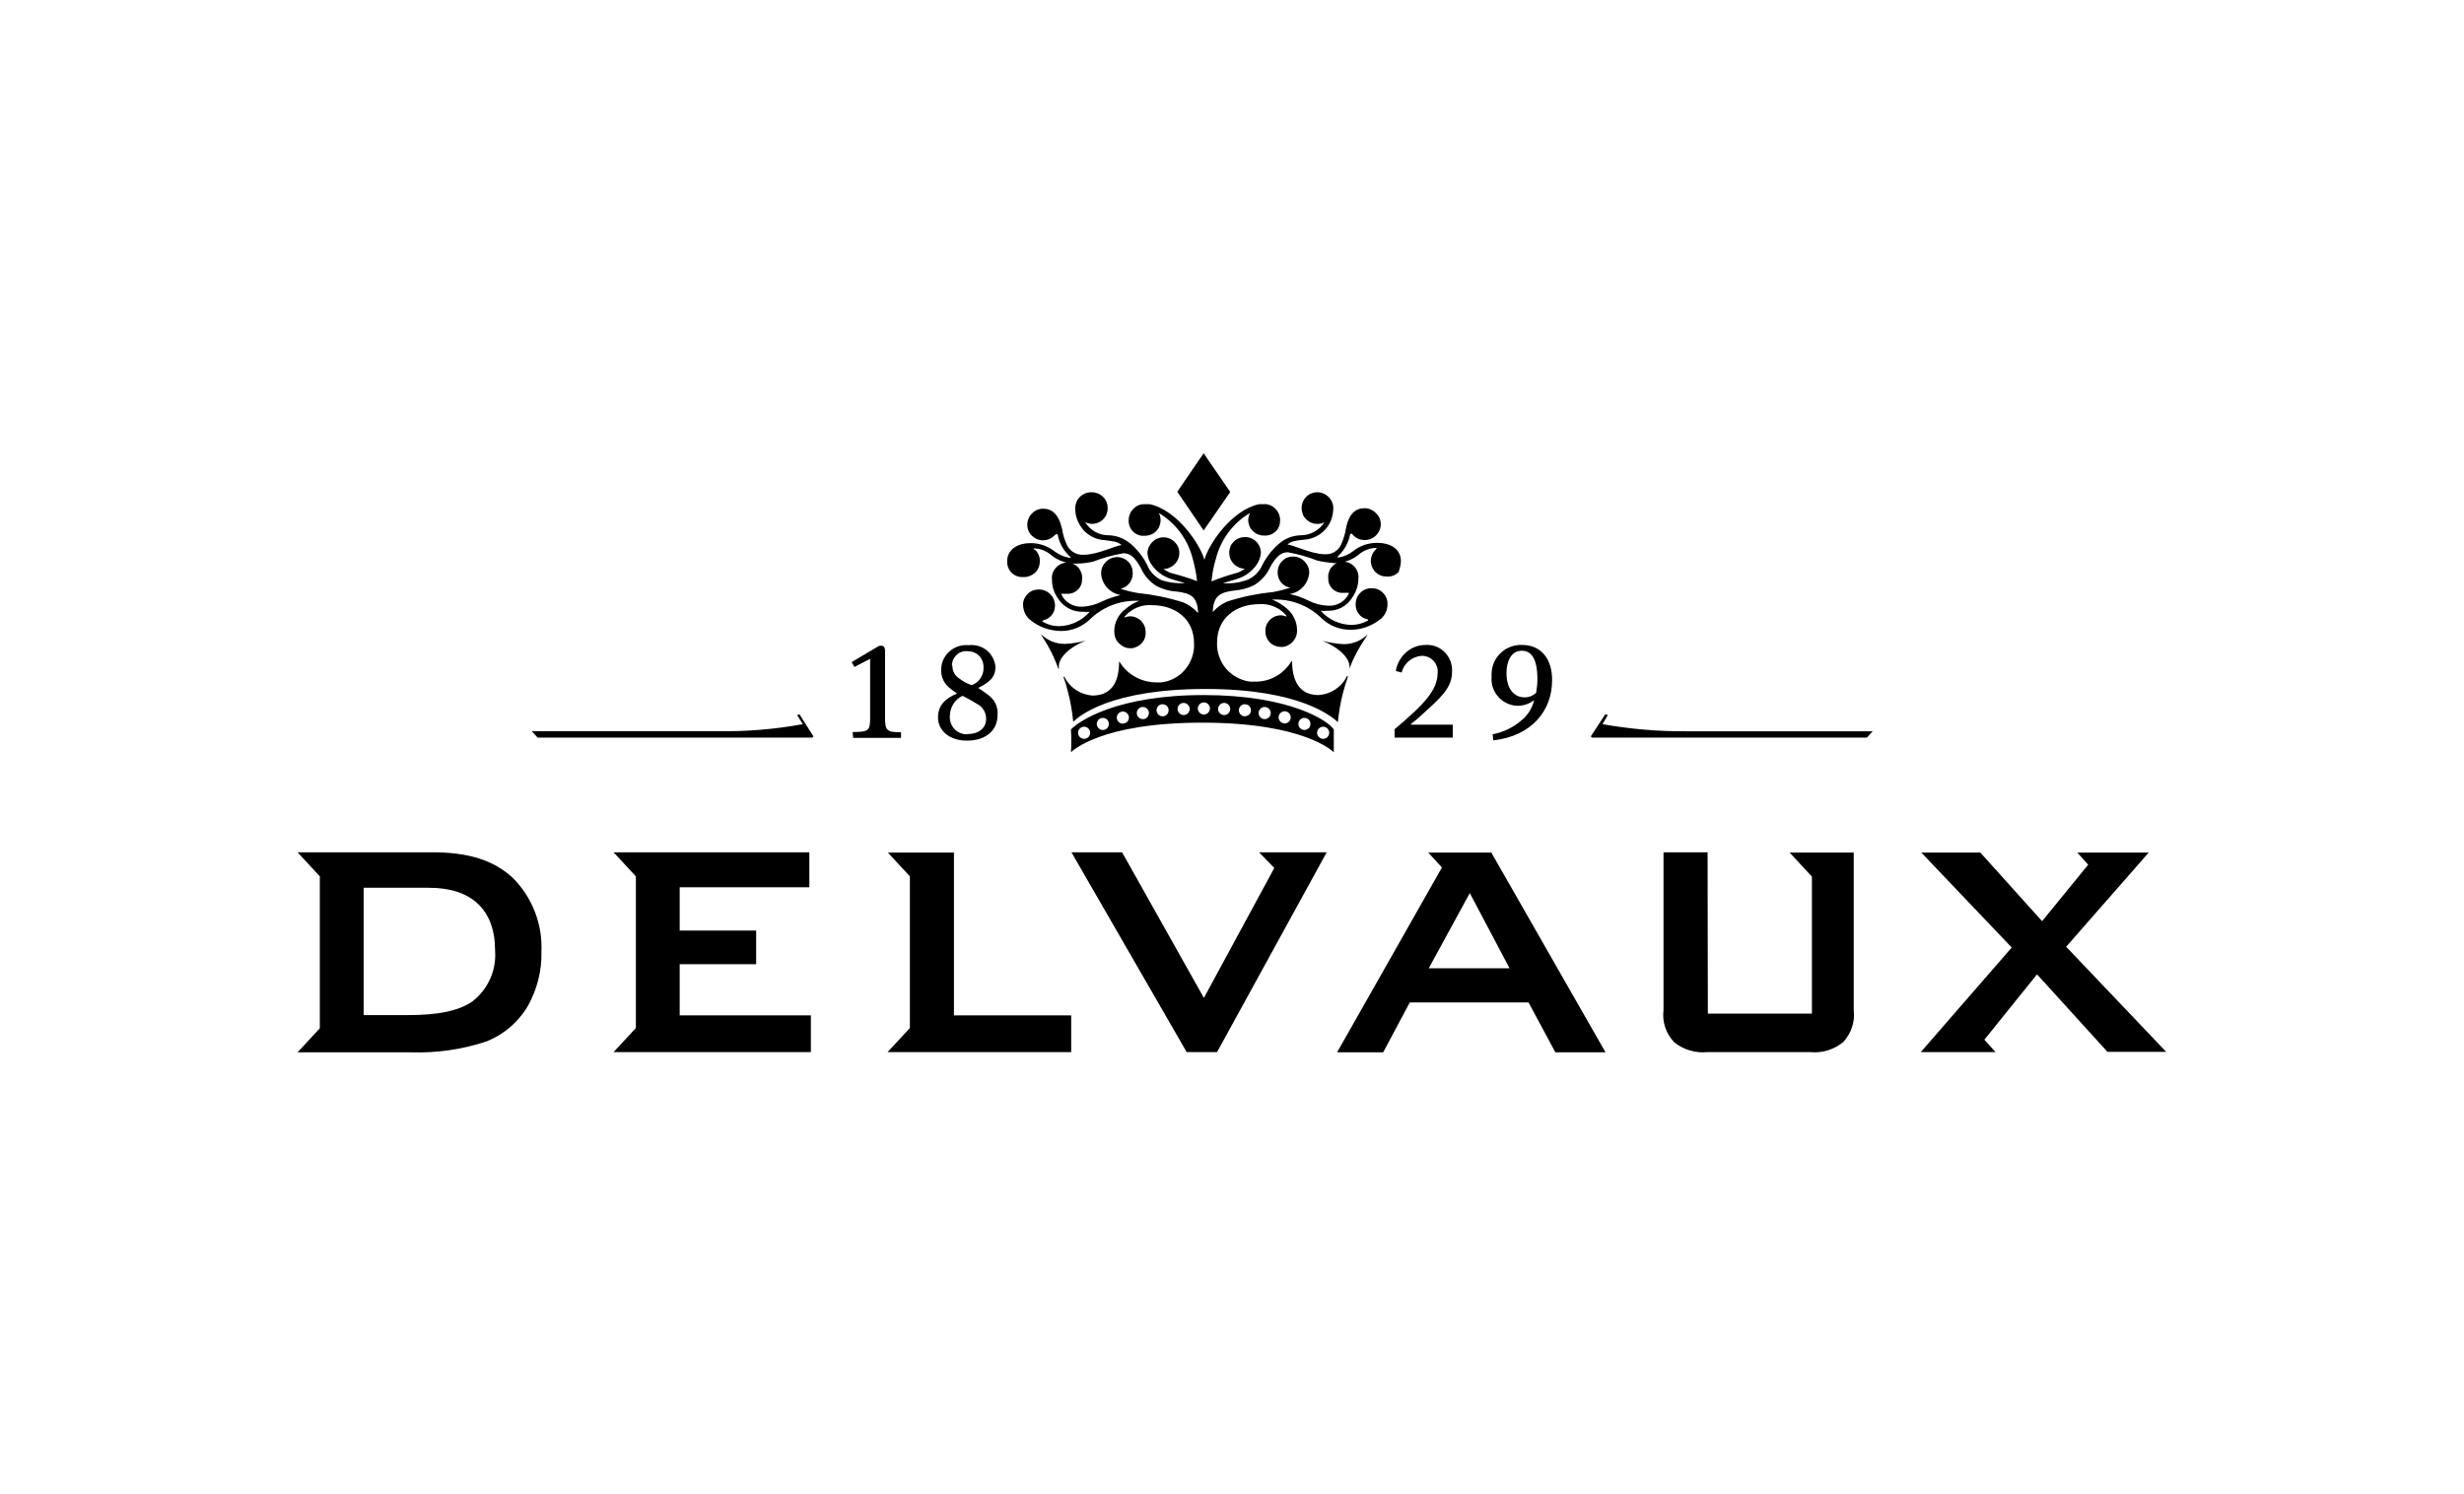 <?xml version="1.0" encoding="UTF-8"?> <svg xmlns="http://www.w3.org/2000/svg" xmlns:xlink="http://www.w3.org/1999/xlink" version="1.0" id="Layer_1" x="0px" y="0px" viewBox="0 0 973 590" style="enable-background:new 0 0 973 590;" xml:space="preserve"> <style type="text/css"> .st0{clip-path:url(#SVGID_2_);} .st1{fill:none;} </style> <g> <defs> <rect id="SVGID_1_" x="117.5" y="179" width="738" height="236.5"></rect> </defs> <clipPath id="SVGID_2_"> <use xlink:href="#SVGID_1_" style="overflow:visible;"></use> </clipPath> <g class="st0"> <path d="M475.3,209.5l10.5-15.2L475.3,179l-10.4,15.2L475.3,209.5z M522.5,291.8c-1.3,0-2.4-1.1-2.4-2.4c0-1.3,1.1-2.4,2.4-2.4 c1.3,0,2.4,1.1,2.4,2.4c0,0.6-0.3,1.2-0.7,1.7C523.8,291.5,523.1,291.8,522.5,291.8z M515.1,288.3c-1.3,0-2.4-1.1-2.4-2.4 c0-0.6,0.3-1.2,0.7-1.7c0.9-0.9,2.5-0.9,3.4,0c0,0,0,0,0,0c0.9,0.9,0.9,2.5,0,3.4C516.3,288,515.7,288.3,515.1,288.3z M507.3,285.7c-1.3,0-2.4-1.1-2.4-2.4c0-1.3,1.1-2.4,2.4-2.4c1.3,0,2.4,1.1,2.4,2.4c0,0.6-0.3,1.3-0.7,1.7 C508.5,285.5,507.9,285.7,507.3,285.7L507.3,285.7z M499.4,284c-1.3,0-2.4-1.1-2.4-2.4c0-1.3,1.1-2.4,2.4-2.4 c1.3,0,2.4,1.1,2.4,2.4c0,0.6-0.3,1.3-0.7,1.7C500.6,283.8,500,284,499.4,284z M491.6,282.9c-1.3,0-2.4-1.1-2.4-2.4 c0-0.6,0.3-1.3,0.7-1.7c0.9-0.9,2.4-0.9,3.4,0c0,0,0,0,0,0c0.9,0.9,0.9,2.5,0,3.4c0,0,0,0,0,0 C492.8,282.6,492.2,282.8,491.6,282.9L491.6,282.9z M483.4,282.4c-1.3,0-2.4-1.1-2.4-2.4c0-1.3,1.1-2.4,2.4-2.4 c1.3,0,2.4,1.1,2.4,2.4c0,0.6-0.3,1.3-0.7,1.7C484.6,282.2,484,282.4,483.4,282.4L483.4,282.4z M475.4,282.2 c-1.3,0-2.4-1.1-2.4-2.4c0-1.3,1.1-2.4,2.4-2.4c1.3,0,2.4,1.1,2.4,2.4c0,0,0,0,0,0c0,0.6-0.3,1.2-0.7,1.7 C476.6,281.9,476,282.2,475.4,282.2L475.4,282.2z M467.4,282.4c-1.3,0-2.4-1.1-2.4-2.4c0-1.3,1.1-2.4,2.4-2.4 c1.3,0,2.4,1.1,2.4,2.4c0,0.6-0.3,1.2-0.7,1.7C468.6,282.2,468,282.4,467.4,282.4L467.4,282.4z M459.1,282.9 c-1.3,0-2.4-1.1-2.4-2.4c0-0.6,0.3-1.2,0.7-1.7c0.9-0.9,2.4-0.9,3.4,0c0,0,0,0,0,0c0.9,0.9,0.9,2.5,0,3.4c0,0,0,0,0,0 C460.4,282.6,459.7,282.9,459.1,282.9L459.1,282.9z M451.3,284c-1.3,0-2.4-1.1-2.4-2.4c0-1.3,1.1-2.4,2.4-2.4 c1.3,0,2.4,1.1,2.4,2.4c0,0.6-0.3,1.2-0.7,1.7C452.6,283.8,451.9,284,451.3,284z M443.4,285.8c-1.3,0-2.4-1.1-2.4-2.4 c0-1.3,1.1-2.4,2.4-2.4s2.4,1.1,2.4,2.4c0,0.6-0.3,1.3-0.7,1.7C444.6,285.5,444,285.7,443.4,285.8L443.4,285.8z M435.5,288.3 c-1.3,0-2.4-1.1-2.4-2.4c0-0.6,0.3-1.2,0.7-1.7c0.9-0.9,2.4-0.9,3.4,0c0,0,0,0,0,0c0.9,0.9,0.9,2.5,0,3.4c0,0,0,0,0,0 C436.8,288,436.1,288.3,435.5,288.3z M428.1,291.8c-1.3,0-2.4-1.1-2.4-2.4c0-1.3,1.1-2.4,2.4-2.4c1.3,0,2.4,1.1,2.4,2.4 c0,0.6-0.3,1.3-0.7,1.7C429.4,291.5,428.8,291.8,428.1,291.8L428.1,291.8z M475.3,274.5c-34.1,0-49.2,10.2-52.4,13.6 c0.2,3,0.2,6,0,9c0.5-0.5,11.8-11.7,51.9-11.7s51.5,11.3,51.9,11.7v-9C524.5,284.6,509.2,274.5,475.3,274.5L475.3,274.5z M418.2,264.1c-0.9-4.2,4.7-8.9,10.6-11.1c-2.7,0.7-5.5,1.2-8.4,1.3c-3.5,0-6.9-1.4-9.4-3.9l0.9,1.5c2.5,3.8,4.5,7.9,6,12.1"></path> <path d="M553.2,221.6c0-5.1-4.7-7.2-9-7.2c-3.6-0.1-7.1,1-9.9,3.3c-1.7,1.3-3.7,2.2-5.9,2.5c-0.4,0-0.3,0,0-0.6 c2.4-2.2,4.1-5.2,4.7-8.4c0.3-1,1.1,0,1.1,0c2.3,2.6,6.3,2.8,8.9,0.5c0.4-0.3,0.7-0.7,1-1.1c1.8-2.5,1.5-5.9-0.8-8 c-1.2-1.2-2.8-1.9-4.4-1.9c-3.4,0-6.2,1.9-7.4,8c-0.3,2.1-1,4.2-1.8,6.1c-1,2.5-3.5,4.2-6.3,4.1c-5.7,0-13-3.9-15-3.8 c1.6-1.6,3.8-1.6,6.9-2c4.7-0.4,8.8-3.5,10.4-7.9c0.5-1.4,0.8-3,0.8-4.5c0-3.5-2.9-6.3-6.4-6.3c-0.8,0-1.6,0.2-2.4,0.5 c-2.3,1-3.8,3.4-3.7,5.9c0,0.8,0.2,1.6,0.5,2.4c0.3,0.8,0.8,1.4,1.4,2c1.2,1.1,2.8,1.8,4.5,1.7c0.9,0,1.8-0.2,2.6-0.7 c-2,3.3-5.6,5.2-9.4,5.2c-3.1,0.1-6.1,1.2-8.5,3.3c-2.7,2.3-4.9,5.1-6.5,8.2c-1.2,2.8-3.4,5.1-6.3,6.2c-3,1-6.2,1.5-9.4,1.2 c1.3-0.4,5.3-1.5,6.3-1.9c2.8-1,5.1-2.8,6.9-5.2c1-1.4,1.6-3,1.8-4.7c0-0.8-0.1-1.7-0.4-2.4c-0.6-1.6-1.8-2.8-3.3-3.5 c-0.8-0.3-1.6-0.5-2.4-0.5c-0.8,0-1.6,0.1-2.4,0.4c-0.8,0.3-1.5,0.7-2.1,1.3c-0.6,0.6-1.1,1.2-1.4,2c-0.3,0.8-0.5,1.6-0.5,2.4 c0,1.7,0.6,3.3,1.8,4.5c1.2,1.2,2.8,1.9,4.4,1.9c-0.9,0.6-1.9,1.2-3,1.6c-3.5,0.9-6.9,2.1-10.2,3.4c0.3-3,0.8-5.9,1.7-8.8 c1.9-7.6,6.7-14.2,13.5-18.2c-0.4,0.9-0.7,1.9-0.7,2.8c0,0.8,0.2,1.6,0.5,2.4c0.3,0.8,0.8,1.4,1.4,2c1.2,1.1,2.8,1.8,4.5,1.7 c1.7,0.1,3.3-0.5,4.5-1.7c0.6-0.6,1-1.2,1.3-2c0.3-0.8,0.4-1.6,0.4-2.4c0-1.7-0.7-3.3-1.9-4.5c-0.6-0.6-1.3-1.1-2.1-1.4 c-0.8-0.3-1.6-0.5-2.4-0.4c-0.6,0-1.2,0-1.8,0c-10.9,2.2-20.1,15.9-21.7,22c-1.6-6-10.8-19.8-21.7-22c-0.6,0-1.2,0-1.8,0 c-0.8,0-1.7,0.1-2.4,0.4c-0.8,0.3-1.5,0.8-2.1,1.4c-1.2,1.2-1.9,2.8-1.9,4.5c-0.2,3.2,2.2,6,5.4,6.2c0.3,0,0.5,0,0.8,0 c0.8,0,1.6-0.1,2.4-0.4c0.8-0.3,1.5-0.7,2.1-1.3c0.6-0.6,1.1-1.2,1.4-2c0.3-0.8,0.5-1.6,0.5-2.4c0-1-0.2-2-0.7-2.9 c6.7,4,11.5,10.5,13.4,18.1c0.8,2.9,1.4,5.8,1.7,8.8c-3.4-1.3-6.8-2.3-10.3-3.2c-1.1-0.4-2.1-1-3-1.6c0.8,0,1.6-0.1,2.4-0.5 c2.3-1,3.9-3.2,3.9-5.8c0-0.8-0.1-1.6-0.5-2.4c-0.3-0.8-0.8-1.4-1.4-2c-1.2-1.2-2.8-1.8-4.4-1.8c-0.8,0-1.6,0.2-2.4,0.5 c-0.8,0.3-1.4,0.8-2,1.4c-0.6,0.6-1,1.3-1.4,2c-0.3,0.8-0.5,1.6-0.5,2.4c0.1,1.7,0.8,3.4,1.8,4.7c1.7,2.4,4.1,4.2,6.8,5.2 c1,0.4,5,1.5,6.3,1.9c-3.2,0.2-6.4-0.2-9.4-1.2c-2.6-1.3-4.7-3.5-5.7-6.2c-1.6-3.1-3.8-5.9-6.5-8.2c-2.4-2-5.4-3.2-8.5-3.3 c-3.8,0.1-7.4-1.9-9.4-5.2c0.8,0.4,1.7,0.6,2.5,0.7c0.8,0,1.6-0.1,2.4-0.4c0.8-0.3,1.5-0.7,2.1-1.3c0.6-0.6,1.1-1.2,1.4-2 c0.3-0.8,0.5-1.6,0.5-2.4c0-0.8-0.1-1.7-0.4-2.4c-0.6-1.6-1.8-2.8-3.4-3.5c-0.8-0.3-1.6-0.5-2.4-0.5c-2.6-0.1-5.1,1.4-6.1,3.8 c-0.3,0.8-0.5,1.6-0.5,2.5c0,1.6,0.2,3.1,0.8,4.6c0.6,1.5,1.4,2.8,2.4,4c1,1.1,2.3,2.1,3.7,2.8c1.4,0.7,2.9,1.1,4.5,1.2 c3.1,0.5,5.3,0.4,6.9,2c-2.1,0-9.4,3.8-15,3.8c-2.9,0.2-5.6-1.5-6.7-4.1c-0.9-2-1.5-4-1.8-6.1c-1.4-6.1-4.2-8-7.5-8 c-1.7,0-3.3,0.7-4.4,1.9c-2.4,2.4-2.5,6.3-0.1,8.7c0.7,0.7,1.5,1.2,2.3,1.5c1.2,0.5,2.5,0.5,3.7,0.2c1.2-0.3,2.3-1,3.2-1.9 c0,0,0.8-0.8,1.1,0c0.6,3.2,2.3,6.2,4.7,8.4c0.5,0.4,0.6,0.6,0,0.6c-2.1-0.3-4.1-1.2-5.9-2.5c-2.8-2.2-6.3-3.4-9.8-3.3 c-4.4,0-9,2.2-9,7.2c0,0.8,0.1,1.6,0.4,2.4c0.9,2.4,3.2,3.9,5.8,3.8c1.7,0.1,3.4-0.5,4.7-1.6c1.3-1.2,2-2.8,2-4.6 c0.1-1.7-0.6-3.3-1.8-4.5l-0.5-0.2c-0.4-0.3,0-0.4,0.3-0.4c2.5,0.1,4.8,1.1,6.7,2.8c2.7,2.1,6,3.2,9.4,3.2c2.4,0,4.7-0.3,7-0.8 c3.8-1.5,7.8-2.6,11.9-3.3c2.4,0,4.3,1.1,6.9,5.8c1.3,3,3.5,5.5,6.3,7.2c2.4,1.2,5,2,7.7,2.1c5.7,0.7,8.4,2,8.6,8.5 c-1.7-1.9-3.8-3.4-6.2-4.3c-5.7-1.8-11.7-3-17.6-3.6c-2.3-0.4-4.6-0.9-6.8-1.7c1.4-0.3,2.6-1,3.5-2.2c0.9-1.1,1.3-2.5,1.3-3.9 c0-0.8-0.1-1.7-0.4-2.4c-0.3-0.8-0.7-1.5-1.3-2.1c-0.6-0.6-1.3-1.1-2-1.4c-0.8-0.3-1.6-0.5-2.4-0.5c-3.5,0-6.4,2.9-6.4,6.4 c0.2,4.3,3.5,7.9,7.7,8.6c-2.6,0.6-5.1,1.5-7.5,2.6c-2.4,1.2-5,1.9-7.6,2c-1.7,0.1-3.4-0.3-4.8-1.1c-1.5-0.8-2.7-2.1-3.4-3.6 c0-0.5,0-0.5,0.7-0.4h1.4c1.6,0.1,3.2-0.5,4.3-1.6c0.6-0.5,1-1.2,1.3-1.9c0.3-0.7,0.4-1.5,0.4-2.3c0.1-0.8,0-1.7-0.3-2.5 c-0.3-0.8-0.7-1.5-1.2-2.1c-0.6-0.6-1.2-1.1-2-1.4c-1.5-0.7-3.3-0.7-4.8,0c-1.5,0.7-2.7,2-3.3,3.6c-0.3,0.8-0.4,1.6-0.3,2.5 c0,2.6,0.7,5.2,2.3,7.4c2.1,3.5,6,5.6,10.1,5.4c0.8,0.1,1.7,0.1,2.5,0c-3,3.5-7.4,5.6-12.1,5.7c-2.3,0-4.5-0.6-6.5-1.8 c-0.4,0,0-0.4,0.5-0.6c1.3-0.3,2.4-1.1,3.2-2.1c0.8-1,1.2-2.3,1.2-3.6c0-3.5-2.7-6.3-6.2-6.4c-0.8,0-1.7,0.1-2.5,0.4 c-1.6,0.6-2.8,1.9-3.5,3.4c-0.3,0.8-0.5,1.6-0.4,2.5c0.1,2.3,1.1,4.4,2.9,5.8c3.3,2.7,7.5,4.2,11.8,4.3c4.4,0.1,8.6-1.6,11.8-4.7 c5.2-5,12.2-7.6,19.4-7.2c-1.9,0.7-3.7,1.7-5.2,3c-2.9,2.1-4.7,5.4-4.7,9c0,0.8,0.1,1.7,0.4,2.5c0.3,0.8,0.7,1.5,1.3,2.1 c0.6,0.6,1.2,1.1,2,1.5c0.8,0.4,1.6,0.6,2.4,0.6c0.8,0.1,1.7-0.1,2.4-0.4c2.4-0.9,4-3.2,3.9-5.8c0-0.8-0.1-1.7-0.4-2.4 c-0.3-0.8-0.8-1.5-1.3-2.1c-1.2-1.2-2.8-1.9-4.4-1.9c-0.6,0-1.3,0.1-1.9,0.4c-0.4,0-0.7,0,0-0.6c2.6-2.9,6.5-4.5,10.4-4.2 c9.4,0,16.7,5.5,16.7,15.1c0.2,3.7-1.1,7.4-3.5,10.3c-2.4,2.9-5.8,4.7-9.5,5.1c-0.5,0-1.1,0-1.6,0c-6,0.1-11.7-3-14.8-8.1h-0.2 c0,7.6-2.7,11.9-7.7,13c-0.9,0.2-1.8,0.3-2.7,0.3c-4.8-0.3-9.1-3.1-11.2-7.4h-0.4c0.8,2.1,1.4,4.2,1.9,6.3c1,3.8,1.6,7.6,2,11.5 c2.2-2.3,14.7-13,52.3-13s50,11.1,52.2,13.1c0.4-3.9,1-7.7,2-11.5c0.6-2.1,1.2-4.3,1.9-6.3V267h-0.3c-2.1,4.4-6.4,7.2-11.3,7.5 c-0.9,0-1.8-0.1-2.7-0.3c-5-1.1-7.6-5.5-7.7-13.1c-0.1,0-0.2,0-0.2,0c-3.1,5.2-8.7,8.3-14.7,8.1c-0.5,0-1.1,0-1.6,0 c-1.8-0.2-3.6-0.8-5.3-1.7c-3.3-1.8-5.8-4.7-7-8.3c-0.6-1.8-0.9-3.6-0.8-5.5c0-9.5,7.3-15.1,16.7-15.1c3.9-0.3,7.8,1.3,10.4,4.2 c0.6,0.7,0.3,0.8,0,0.6c-0.6-0.2-1.2-0.4-1.9-0.4c-1.7,0-3.3,0.7-4.4,1.9c-1.2,1.2-1.8,2.8-1.7,4.5c0,0.8,0.1,1.7,0.5,2.4 c0.6,1.5,1.9,2.8,3.5,3.3c0.8,0.3,1.6,0.4,2.4,0.4c0.8,0,1.7-0.2,2.4-0.6c1.5-0.7,2.7-2,3.3-3.6c0.3-0.8,0.4-1.6,0.4-2.5 c-0.1-3.6-1.8-6.9-4.7-9c-1.6-1.3-3.3-2.3-5.2-3c7.2-0.4,14.2,2.2,19.4,7.2c3.1,3.1,7.4,4.8,11.8,4.7c4.3,0,8.4-1.6,11.8-4.3 c1.7-1.5,2.6-3.6,2.6-5.8c0.1-2.6-1.5-4.9-3.9-5.9c-0.8-0.3-1.6-0.4-2.5-0.4c-1.7,0-3.3,0.7-4.4,1.9c-1.2,1.2-1.8,2.8-1.8,4.5 c0,2.7,1.7,5.1,4.3,5.8c0.5,0,0.9,0.3,0.5,0.6c-2,1.1-4.2,1.7-6.5,1.7c-4.6-0.1-9-2.1-12.1-5.6c0.8,0.1,1.7,0.1,2.5,0 c4.1,0.2,8-1.8,10.1-5.4c1.5-2.2,2.3-4.7,2.3-7.4c0.1-0.8,0-1.7-0.3-2.5c-0.8-2.4-3.1-4.1-5.7-4.1c-1.7,0-3.3,0.7-4.4,2 c-0.6,0.6-1,1.3-1.2,2.1c-0.3,0.8-0.4,1.6-0.3,2.5c0,0.8,0.1,1.6,0.4,2.3c0.3,0.7,0.8,1.4,1.3,1.9c0.6,0.5,1.3,1,2,1.2 c0.7,0.3,1.5,0.4,2.3,0.3h1.4c0.6,0,0.9,0,0.7,0.4c-1.5,3.1-4.8,5-8.3,4.7c-2.6-0.1-5.2-0.8-7.6-2c-2.4-1.2-4.9-2.1-7.5-2.6 c4.3-0.6,7.5-4.2,7.8-8.5c-0.1-3.5-3-6.4-6.5-6.3c-0.8,0-1.5,0.2-2.2,0.4c-0.8,0.3-1.4,0.8-2,1.4c-1.2,1.2-1.8,2.8-1.8,4.5 c0,3,2.1,5.5,5,6c-2.2,0.7-4.5,1.3-6.8,1.7c-6,0.6-11.9,1.8-17.6,3.6c-2.4,0.9-4.5,2.4-6.2,4.3c0.2-6.4,2.9-7.8,8.6-8.5 c2.7-0.2,5.3-0.9,7.7-2.1c2.8-1.7,5.1-4.2,6.4-7.2c2.6-4.7,4.7-5.8,6.9-5.8c4,0.7,7.9,1.8,11.7,3.3c2.2,0.5,4.4,0.8,6.7,1 c3.4,0,6.7-1.1,9.4-3.2c1.9-1.7,4.3-2.7,6.8-2.8c0.5,0,0.7,0,0.3,0.4l-0.3,0.4c-1.2,1.2-1.8,2.8-1.8,4.5c0.1,2.5,1.7,4.8,4,5.6 c0.8,0.3,1.6,0.4,2.5,0.4c1.7,0.1,3.3-0.6,4.5-1.8C552.6,224.9,553.2,223.2,553.2,221.6"></path> <path d="M737.2,291.3l2.3-2.5h-73.7c-11.1,0.1-22.1-0.9-33-2.8l2.1-3.6l-1-0.3l-5.7,8.7l0.4,0.5L737.2,291.3z M320.8,291.3 l0.4-0.5l-5.5-8.7l-0.9,0.3l2.2,3.6c-10.9,2-21.9,2.9-33,2.8h-74l2.3,2.5L320.8,291.3z M815.9,373.9l32.6-37.2h-28.2l4.3,4.8 l-18.2,22.3L782,336.7h-23.3l35.7,37.5l-35.9,41.3H788l-4.4-4.9l20.8-25.8l27.8,30.6h23.2L815.9,373.9z M564.2,382.4l16.2-29.7 l15.7,29.7H564.2z M588.9,336.7H564l5.4,5.9l-41.4,73h18.2l10.5-19.7h46.9l10.6,19.7H634L588.9,336.7z M186.4,395.6 c-5.3,3.6-13.3,5.3-25.3,5.3h-17.5v-50.3h25.8c16.9,0,26.1,8.8,26.1,24.8C196.1,383.2,192.7,390.8,186.4,395.6L186.4,395.6z M202.4,346.6c-7.6-6.9-17.4-10-31.7-10h-53.2l8.8,9.5v60l-8.8,9.5h45c9.9,0.3,19.8-1.1,29.3-4.2c7-2.7,12.9-7.7,16.7-14.2 c3.6-6.5,5.5-13.9,5.3-21.3c0.5-10.9-3.6-21.5-11.3-29.2L202.4,346.6z M251.1,346.1V406l-8.8,9.5h77.9V401h-51.8v-20.2h30.2v-13.3 h-30.2v-17.1h51.2v-13.8h-77.3L251.1,346.1L251.1,346.1z M359.3,346.1V406l-8.8,9.5H423V401h-46.3v-64.3h-26.1L359.3,346.1 L359.3,346.1z M443.1,336.6h-20l45.5,78.9h12l43.3-78.9h-26.7l6,6.2l-27.8,51.3L443.1,336.6L443.1,336.6z M674.3,336.6h-17.4v62.3 c-0.6,4.7,1,9.3,4.2,12.7c3.7,3,8.5,4.4,13.3,3.9h40.3c4.7,0.5,9.4-0.9,13.1-3.9c3.2-3.4,4.8-8.1,4.2-12.7v-62.2h-25.3l8.8,9.5 v54.1h-41.1L674.3,336.6z M606.6,273.6c-1.3,1.2-3,1.9-4.7,1.8c-3.5,0-7-2.8-7-9.5c0-5.8,2.5-8.9,6-8.9s6.2,2.6,6.2,11.3 C607.1,270.1,606.9,271.9,606.6,273.6L606.6,273.6z M601,254.7c-6.5-0.2-11.9,4.9-12,11.4c0,0.5,0,1,0,1.4 c-0.4,5.7,3.9,10.7,9.6,11.2c2.6,0.2,5.2-0.6,7.2-2.2c-0.7,3.1-2.5,6-5,8c-3.2,2.8-7.2,4.7-11.4,5.5l0.3,2.4 c15-1.7,23.2-11.6,23.2-23.7C613,260.4,608.7,254.7,601,254.7L601,254.7z M550.7,291.3h23v-5.1h-16.6V286c1.4-1.1,1.9-1.4,7.2-6.3 c6.8-6.1,9.1-9.5,9.1-14.7c0.2-5.4-4-10.1-9.4-10.3c-0.3,0-0.5,0-0.8,0c-1.4,0-2.9,0.2-4.2,0.7c-1.4,0.5-2.6,1.2-3.7,2.2 c-1.1,0.9-2,2.1-2.7,3.3c-0.7,1.3-1.2,2.6-1.4,4.1l2.3,0.6c0.9-3.7,4.2-6.4,8-6.6c1.7,0,3.4,0.7,4.6,2c0.6,0.6,1,1.4,1.3,2.2 c0.3,0.8,0.4,1.7,0.3,2.5c0,6.7-5,12.2-17,22.3v3.2L550.7,291.3z M381.9,290c-1.9,0-3.8-0.7-5.1-2.2c-1.3-1.4-1.9-3.4-1.7-5.3 c0.1-3.3,2-6.3,5-7.7c2,1,4,2.1,5.9,3.3c2.1,1.1,3.4,3.3,3.4,5.7c0.1,3.3-2.4,6.1-7.4,6.1L381.9,290z M375.9,262.9 c0-1.7,0.7-3.2,1.9-4.3c0.6-0.6,1.3-1,2.1-1.2c0.8-0.3,1.6-0.3,2.4-0.2c2.6,0,4.9,1.6,5.7,4c0.3,0.8,0.4,1.6,0.4,2.4 c0.1,3.1-1.8,6-4.7,7c-1.7-0.6-3.3-1.4-4.7-2.5c-1.8-1.1-3-3-2.9-5.2L375.9,262.9z M390,274.3c-1.2-0.9-2.4-1.8-3.7-2.6 c4.2-2.2,6.8-4,6.8-8.4c-0.1-1.3-0.5-2.5-1.1-3.6c-0.6-1.1-1.4-2.1-2.4-2.9c-2-1.6-4.6-2.3-7.1-2c-5.4-0.5-10.3,3.4-10.8,8.8 c0,0.2,0,0.4,0,0.6c-0.3,3.1,1.2,6.1,3.8,7.9c0.9,0.8,1.9,1.3,2.4,1.8c-4.7,2-7.5,4.7-7.5,9.5s4.2,9.1,11.4,9.1 c8,0,12.1-4.5,12.1-9.9C394.3,279.2,392.7,276.1,390,274.3L390,274.3z M336.9,291.4h18.9v-2.2c-5.8,0-6.3-0.8-6.3-5.9v-26.4 c0-1.3-0.7-1.9-1.6-1.9c-0.5,0-1.1,0.2-1.5,0.5c-2.5,1.5-10.1,6-10.1,6l1.1,1.9l6.2-3.2v23c0,5.2-0.3,5.9-6.9,5.9L336.9,291.4z M532.8,264.2c1.6-4.3,3.8-8.4,6.4-12.2l0.9-1.5c-2.5,2.5-5.9,3.9-9.4,3.9c-2.8-0.1-5.6-0.6-8.4-1.3 C528.1,255.4,533.8,260.1,532.8,264.2"></path> </g> </g> <rect x="90" y="149" class="st1" width="793" height="292"></rect> </svg> 